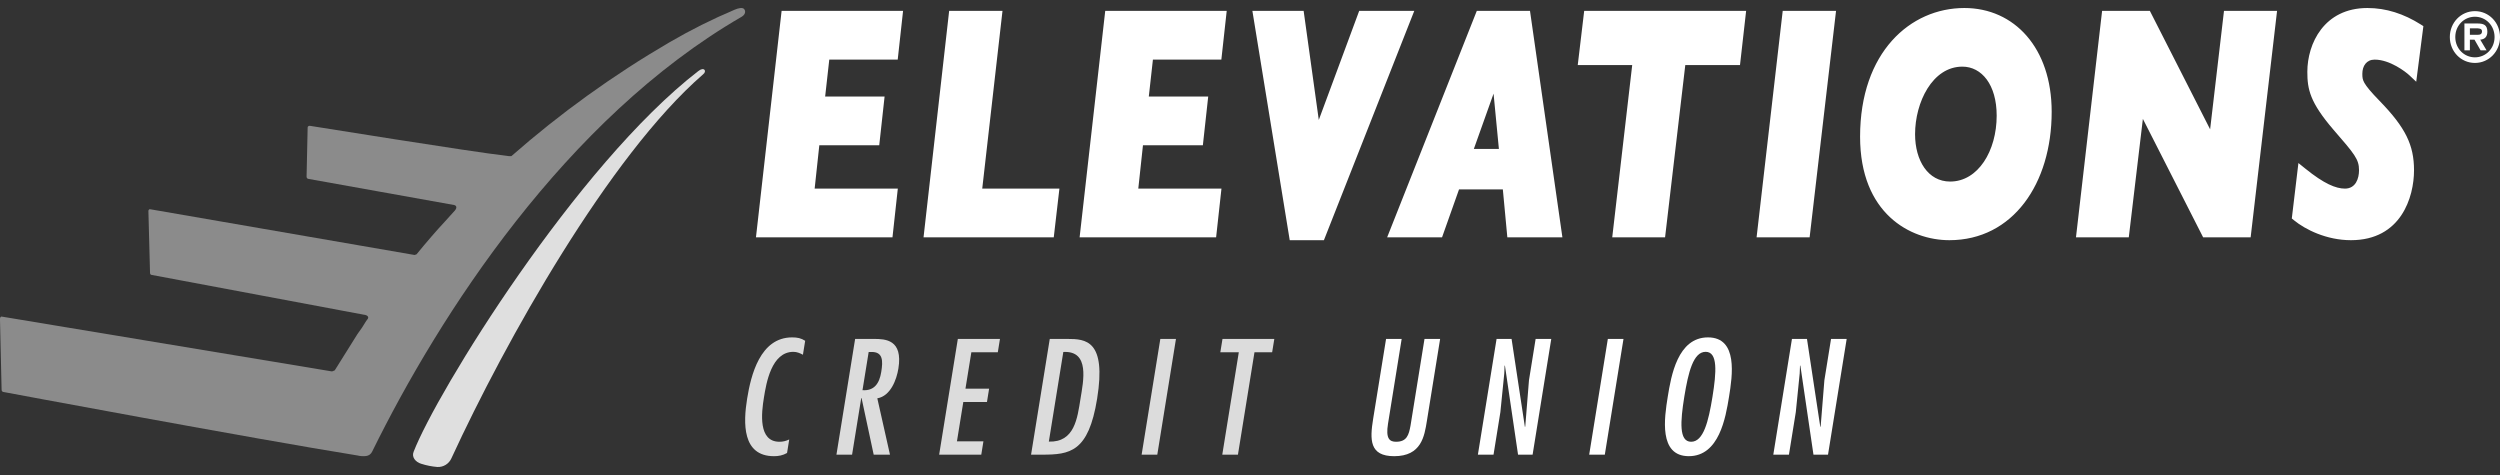 <svg width="200" height="38" viewBox="0 0 200 38" fill="none" xmlns="http://www.w3.org/2000/svg">
<rect x="0" y="0" width="200" height="38" fill="#333333" stroke="none"/>
<g clip-path="url(#clip0_226_1638)">
<path d="M55.852 5.695C46.132 13.211 34.944 31.354 33.087 36.149C32.914 36.581 33.26 36.97 33.692 37.1C34.112 37.236 34.547 37.322 34.988 37.359C35.223 37.37 35.456 37.31 35.656 37.187C35.857 37.064 36.015 36.883 36.111 36.668C40.431 27.294 48.724 12.477 56.24 5.954C56.586 5.695 56.327 5.306 55.852 5.695Z" fill="#DFDFDF"/>
<path d="M24.7 14.316C24.677 14.316 24.654 14.311 24.633 14.303C24.612 14.294 24.593 14.281 24.577 14.265C24.561 14.249 24.548 14.229 24.539 14.208C24.53 14.187 24.526 14.165 24.526 14.142L24.612 10.194C24.612 10.108 24.7 10.065 24.786 10.065C24.872 10.065 37.353 12.103 40.733 12.493H40.907C44.822 9.057 49.059 6.007 53.56 3.384C55.236 2.406 56.973 1.536 58.761 0.781C59.064 0.652 59.411 0.565 59.541 0.738C59.671 0.912 59.627 1.172 59.324 1.346C45.24 9.5 35.143 25.203 29.77 36.134C29.681 36.325 29.501 36.456 29.293 36.481C29.061 36.509 28.826 36.494 28.599 36.438C20.236 35.093 0.302 31.363 0.302 31.363C0.279 31.363 0.256 31.358 0.235 31.35C0.214 31.341 0.195 31.328 0.179 31.312C0.163 31.296 0.15 31.277 0.141 31.256C0.133 31.235 0.128 31.212 0.128 31.189L-0.002 25.507C-0.002 25.377 0.085 25.29 0.172 25.333L26.563 29.715L26.779 29.628L28.599 26.721C28.851 26.388 29.082 26.041 29.293 25.68L29.423 25.507C29.509 25.377 29.423 25.247 29.25 25.203L12.132 21.993C12.046 21.993 12.002 21.907 12.002 21.82L11.872 16.875C11.872 16.788 11.959 16.701 12.046 16.745L33.106 20.388C33.15 20.431 33.28 20.345 33.323 20.345C34.103 19.39 34.926 18.436 35.576 17.742L36.4 16.831C36.573 16.614 36.53 16.441 36.313 16.398L24.7 14.316Z" fill="#8B8B8B"/>
</g>
<g clip-path="url(#clip1_226_1638)">
<path d="M97.799 27.114L97.626 28.181H99.104L97.782 36.373H99.035L100.358 28.181H101.772L101.945 27.114H97.799ZM94.077 27.115H92.826L91.33 36.374H92.583L94.077 27.115ZM83.981 27.114L82.485 36.373H83.35C85.592 36.373 87.077 36.178 87.769 31.903C88.525 27.214 86.862 27.114 85.385 27.114H83.981ZM85.065 28.158C87.203 28.036 86.67 30.481 86.439 31.903C86.187 33.474 85.964 35.391 83.907 35.329L85.065 28.158ZM76.627 27.114L75.132 36.373H78.502L78.674 35.304H76.556L77.064 32.161H78.957L79.129 31.092H77.237L77.708 28.181H79.825L79.997 27.114H76.627ZM66.915 36.373H68.166L68.899 31.843H68.925L69.895 36.373H71.198L70.185 31.866C71.254 31.683 71.732 30.355 71.871 29.483C72.248 27.162 70.827 27.114 69.912 27.114H68.41L66.915 36.373ZM70.5 29.755C70.351 30.688 69.93 31.277 68.999 31.216L69.494 28.158H69.694C70.65 28.133 70.644 28.871 70.5 29.755ZM64.234 28.379C64.004 28.256 63.758 28.147 63.47 28.147C61.715 28.147 61.299 30.652 61.114 31.804C60.914 33.034 60.642 35.341 62.357 35.341C62.633 35.341 62.88 35.281 63.138 35.157L62.964 36.239C62.619 36.434 62.283 36.495 61.92 36.495C59.365 36.495 59.457 33.833 59.771 31.892C60.07 30.038 60.8 26.991 63.368 26.991C63.794 26.991 64.085 27.052 64.414 27.263L64.234 28.379Z" fill="#DCDCDC"/>
<path d="M143.999 29.262L144.028 29.239L145.077 36.373H146.241L147.734 27.115H146.483L145.951 30.417L145.652 34.126L145.623 34.151L144.558 27.115H143.356L141.864 36.373H143.115L143.664 32.972L143.977 29.865L143.999 29.262ZM138.322 31.744C138.592 30.073 139.064 26.991 136.638 26.991C134.212 26.991 133.689 30.073 133.419 31.744C133.151 33.413 132.679 36.494 135.105 36.494C137.531 36.494 138.052 33.413 138.322 31.744ZM134.743 31.744C135.064 29.779 135.464 28.146 136.452 28.146C137.439 28.146 137.314 29.779 136.998 31.744C136.679 33.709 136.279 35.341 135.292 35.341C134.303 35.341 134.429 33.709 134.743 31.744ZM129.879 27.115H128.627L127.135 36.373H128.385L129.879 27.115ZM120.366 29.262L120.393 29.239L121.444 36.373H122.608L124.101 27.115H122.85L122.318 30.417L122.02 34.126L121.991 34.151L120.926 27.115H119.726L118.231 36.373H119.482L120.03 32.972L120.343 29.865L120.366 29.262ZM112.133 27.114L111.04 33.903C110.847 35.097 111.169 35.341 111.683 35.341C112.546 35.341 112.706 34.802 112.843 34.04L113.96 27.114H115.21L114.15 33.683C113.954 34.9 113.709 36.495 111.534 36.495C109.545 36.495 109.584 35.169 109.853 33.498L110.885 27.114H112.133Z" fill="white"/>
<path d="M200.002 2.964C200.002 1.81 199.115 0.891 197.994 0.891C196.873 0.891 195.986 1.81 195.986 2.964C195.986 4.117 196.873 5.035 197.994 5.035C199.115 5.035 200.002 4.117 200.002 2.964ZM199.565 2.964C199.565 3.887 198.861 4.587 197.994 4.587C197.128 4.587 196.423 3.887 196.423 2.964C196.423 2.035 197.128 1.339 197.994 1.339C198.861 1.339 199.565 2.035 199.565 2.964ZM198.418 3.171C198.79 3.146 198.988 2.933 198.988 2.536C198.988 1.967 198.657 1.878 198.173 1.878H197.153V4.029H197.591V3.171H197.958L198.448 4.029H198.927L198.418 3.171ZM197.591 2.786V2.265H198.076C198.279 2.265 198.56 2.265 198.56 2.499C198.56 2.734 198.418 2.786 198.184 2.786H197.591ZM184.422 13.485L183.873 13.043L183.344 17.478L183.514 17.618C184.411 18.355 186.112 19.215 188.075 19.215C192.088 19.215 193.122 15.77 193.122 13.622C193.122 11.611 192.448 10.211 190.369 8.073C189.66 7.343 189.32 6.928 189.152 6.631C189.004 6.369 188.987 6.2 188.987 5.902C188.987 5.271 189.324 4.769 189.973 4.769C191.195 4.769 192.458 5.75 192.744 6.018L193.298 6.539L193.871 2.091L193.655 1.954C192.304 1.103 190.895 0.641 189.393 0.641C185.921 0.641 184.587 3.493 184.587 5.748C184.587 7.142 184.793 8.178 186.662 10.36C187.08 10.843 187.423 11.239 187.704 11.576C187.973 11.899 188.181 12.167 188.339 12.409C188.63 12.853 188.722 13.172 188.722 13.622C188.722 14.273 188.461 15.089 187.595 15.089C186.873 15.089 185.925 14.703 184.422 13.485ZM176.25 18.985H180.052L182.165 0.872H177.919L176.81 10.345L171.99 0.872H168.168L166.078 18.985H170.303L171.43 9.511L176.25 18.985ZM155.95 19.215C161.026 19.215 164.134 14.694 164.134 8.945C164.134 3.834 161.144 0.641 157.149 0.641C152.825 0.641 148.807 4.18 148.807 10.938C148.807 17.076 152.812 19.215 155.95 19.215ZM156.012 14.524C154.241 14.524 153.206 12.848 153.206 10.735C153.206 8.19 154.593 5.331 156.989 5.331C158.532 5.331 159.734 6.773 159.734 9.25C159.734 12.072 158.248 14.524 156.012 14.524ZM142.617 0.871L140.527 18.985H144.77L146.883 0.871H142.617ZM128.979 18.985H133.206L134.823 5.203H139.2L139.69 0.872H126.735L126.22 5.203H130.577L128.979 18.985ZM122.4 0.872H118.143L110.972 18.985H115.364L116.723 15.15H120.227L120.587 18.985H124.992L122.4 0.872ZM119.485 7.49L119.912 11.917H117.907L119.485 7.49ZM104.291 0.871H100.191L103.178 19.216H105.913L113.142 0.871H108.735L105.503 9.595L104.291 0.871ZM98.137 0.871H88.418L86.369 18.985H97.289L97.717 15.089H91.063L91.437 11.621H96.229L96.657 7.724H91.904L92.233 4.769H97.708L98.137 0.871ZM84.301 18.985L84.753 15.089H78.579L80.199 0.872H75.932L73.883 18.985H84.301ZM71.817 4.769H66.342L66.012 7.724H70.767L70.339 11.621H65.545L65.172 15.089H71.825L71.398 18.985H60.477L62.528 0.871H72.245L71.817 4.769Z" fill="white"/>
</g>
<defs>
<clipPath id="clip0_226_1638">
<rect width="59.611" height="36.718" fill="white" transform="translate(-0.002 0.641)"/>
</clipPath>
<clipPath id="clip1_226_1638">
<rect width="140.389" height="36.718" fill="white" transform="translate(59.612 0.641)"/>
</clipPath>
</defs>
</svg>
